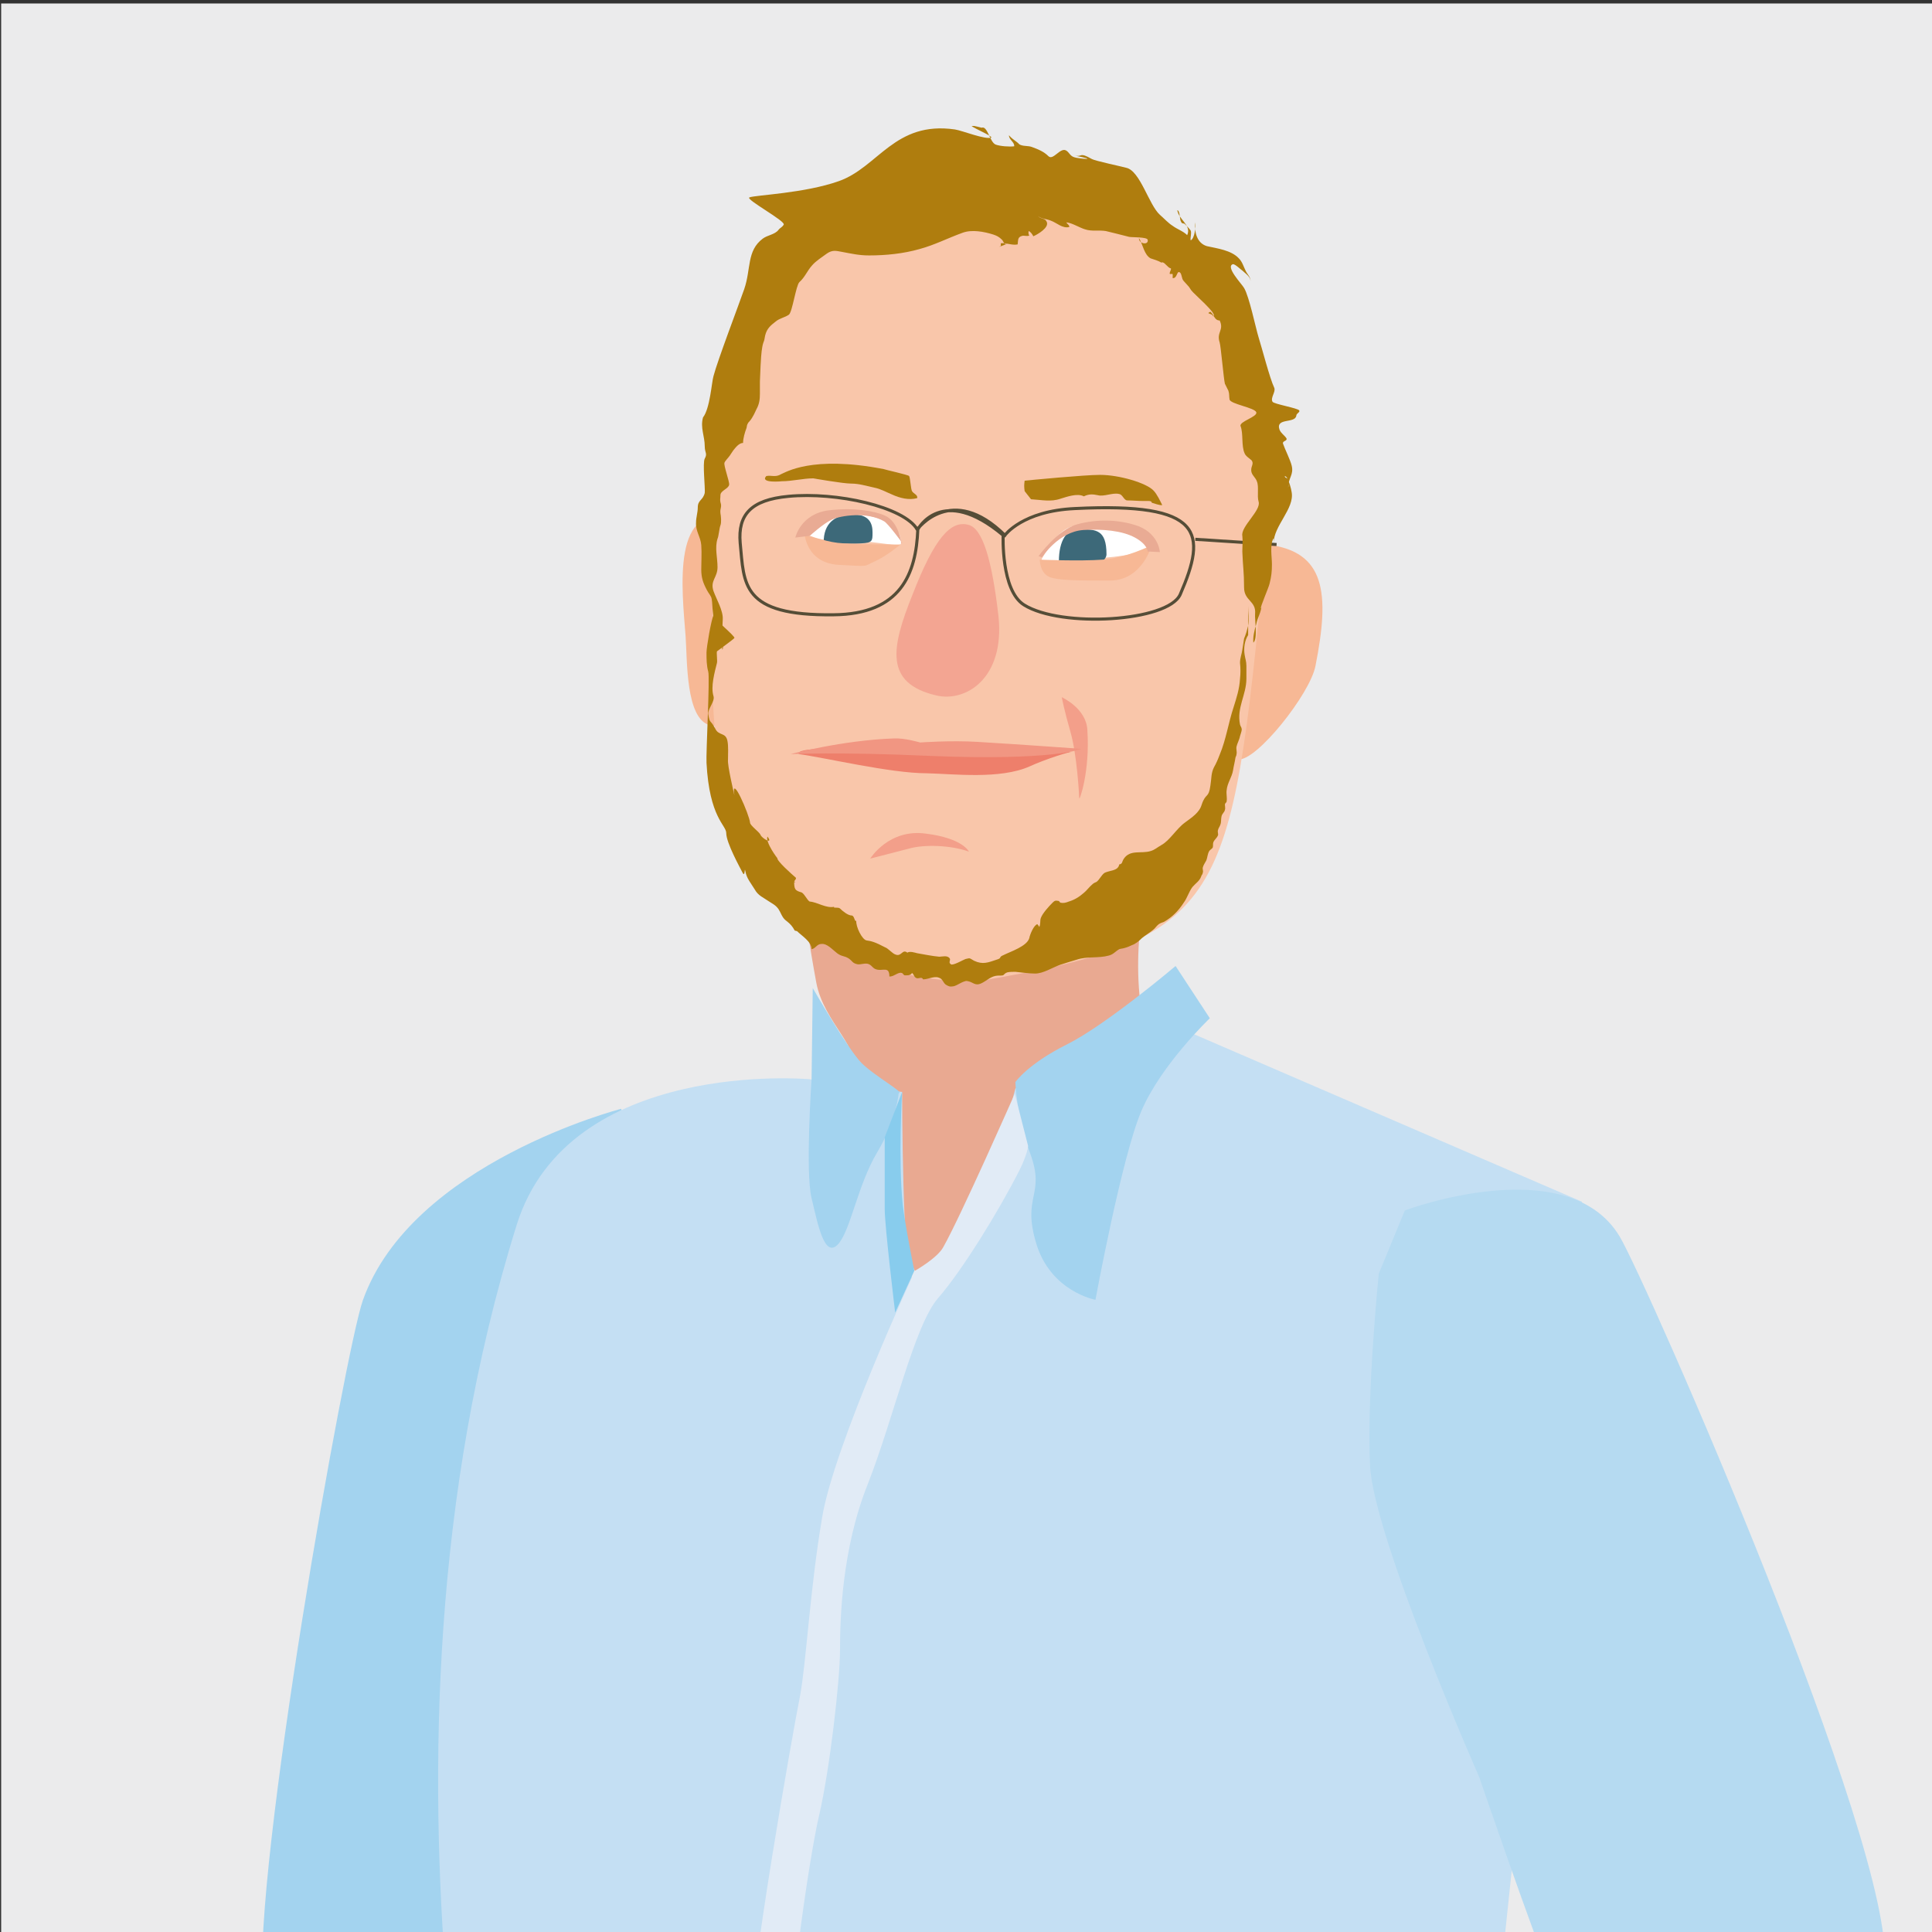 <?xml version="1.0" encoding="utf-8"?>
<!-- Generator: Adobe Illustrator 22.1.0, SVG Export Plug-In . SVG Version: 6.00 Build 0)  -->
<svg version="1.1" id="Ebene_1" xmlns="http://www.w3.org/2000/svg" xmlns:xlink="http://www.w3.org/1999/xlink" x="0px" y="0px"
	 viewBox="0 0 332.8 332.8" style="enable-background:new 0 0 332.8 332.8;" xml:space="preserve">
<rect x="0" y="0" width="332.8" height="332.8" fill="#333333" stroke="none"/>
<style type="text/css">
	.st0{fill:#EBEBEC;}
	.st1{clip-path:url(#SVGID_2_);}
	.st2{clip-path:url(#SVGID_2_);fill:#A3D3EF;}
	.st3{clip-path:url(#SVGID_2_);fill:#2D2D2F;}
	.st4{clip-path:url(#SVGID_2_);fill:#E9A991;}
	.st5{clip-path:url(#SVGID_2_);fill:#F7B895;}
	.st6{clip-path:url(#SVGID_2_);fill:#F9C6AA;}
	.st7{clip-path:url(#SVGID_2_);fill:#F3A592;}
	.st8{clip-path:url(#SVGID_2_);fill:#FFFFFF;}
	.st9{clip-path:url(#SVGID_2_);fill:#3D6979;}
	.st10{clip-path:url(#SVGID_2_);fill:#F39F8A;}
	.st11{clip-path:url(#SVGID_2_);fill:#EE7F6B;}
	.st12{clip-path:url(#SVGID_2_);fill:#F19682;}
	.st13{clip-path:url(#SVGID_2_);fill:#AF7D0E;}
	.st14{fill:none;stroke:#554D37;stroke-width:0.53;stroke-miterlimit:10;}
	.st15{clip-path:url(#SVGID_4_);fill:#C4DFF3;}
	.st16{clip-path:url(#SVGID_4_);fill:#A3D3EF;}
	.st17{clip-path:url(#SVGID_4_);fill:#E1EBF6;}
	.st18{clip-path:url(#SVGID_4_);fill:#88CCED;}
	.st19{clip-path:url(#SVGID_4_);fill:#B5DAF1;}
	.st20{clip-path:url(#SVGID_4_);fill:#F9C6AA;}
	.st21{clip-path:url(#SVGID_4_);fill:none;stroke:#554D37;stroke-width:0.53;stroke-miterlimit:10;}
	.st22{clip-path:url(#SVGID_4_);fill:#F7B895;}
	.st23{clip-path:url(#SVGID_4_);fill:#AF7D0E;}
	.st24{clip-path:url(#SVGID_4_);fill:#E9AB94;}
	.st25{clip-path:url(#SVGID_4_);fill:#E1E2E3;}
	.st26{clip-path:url(#SVGID_4_);}
</style>
<rect x="0.2" y="0.6" class="st0" width="333" height="333"/>
<g>
	<g>
		<defs>
			<rect id="SVGID_1_" x="28.9" y="21.7" width="295.7" height="886"/>
		</defs>
		<clipPath id="SVGID_2_">
			<use xlink:href="#SVGID_1_"  style="overflow:visible;"/>
		</clipPath>
		<path class="st1" d="M218.1,818.7c0,0,9.6,27.8,11.6,31.2s9.9,16.2,9.9,16.2s22.6,13.8,23.2,21.4c1.2,15.4-20.5,23.5-47.6,18.7
			c-17-3-15.2-7.3-21.3-14.6c-5.6-6.7-8.8-15.3-12.6-24.6c-3.8-9.3-4.2-36.9-4.2-36.9s3.4,2.2,7.4,6.2c11.4,11.4,17,14.1,24.8,10.9
			c8.5-3.5-0.5-16.7-0.5-16.7L218.1,818.7z"/>
		<path class="st1" d="M85.8,811.1c0,0-1.1,6.1-1.4,11.7c-0.3,5.6-12.4,14.4-38.5,17.9c-30.1,4-12.9,29.7-4.8,30.9
			c18,2.7,42.7-1.1,66.2-6.3c6.8-1.5,13.4-5.3,17.6-6.8c3.1-1,8.2-22.8,8.2-22.8l-4.9,16.7l2.1,2.7l8.9-4.6c0,0,2.9-24.9,0.2-31.3
			c-2.7-6.4-6.5-13.9-6.5-13.9s-2.8,8.7-14.3,6.9C107.2,810.4,85.8,811.1,85.8,811.1"/>
		<path class="st2" d="M107,191c0,0-36.1,9.3-44.5,33c-3,8.5-19.1,98.6-17.2,118.5C47.9,369.5,76,484.7,76,484.7l17.7-14.3
			c0,0-8.4-98.6-8.4-121.1c0-8,5.8-51.7,5.8-51.7s22.6-43.2,23.2-55.4C114.9,230,108,195,108,195"/>
		<path class="st3" d="M87.2,422.7c0,0-3.5,74.3-5.3,95.4c-0.8,9.7-3.4,103.6-6.2,131.1c-2.1,21.2,3.7,71.7,4.1,92.7
			c1,54.2,1.4,72.1,1.4,72.1s28.2,20.6,57.7,11c6.7-2.2,15.5-55.9,15.5-122.9c0,0-10.1-56.5-10.5-61.4c-2.8-36.3-3.5-97.6-3.5-97.6
			s24.4,92.4,24.4,109.8c0,31,3.6,100.2,3.5,127.3c-0.1,20.3-7.5,40.8-5.2,54c2.7,16.2,19.8,16.6,24.4,19.2
			c37,20.9,52.3-20.9,52.3-20.9c2.7-11-1.7-151.3-1.7-163.9c0-22.7-1.1-91.6-3.5-109.8c-4.6-34.9-3.1-69.4,0.4-78.2
			c3.5-8.8-15.8-47.5-58.1-51C134.7,426.3,87.2,422.7,87.2,422.7"/>
		<path class="st4" d="M197.7,152.2c0,0-3.9,14.5,0.3,28c2.5,8.2-1.1,3.4-7.8,11.4c-6.9,8.3-14.7,32.7-29,32.7
			c-2.7,0-16.6-35.3-14.5-39.4c2.1-4.1-4.8-8.6-6.1-15.7c-2.5-13.5-2.6-19.6-2.6-19.6L197.7,152.2z"/>
		<path class="st5" d="M131.5,115.9c-1.2,3.9-5.2,10.2-9.3,9c-4.1-1.2-3.8-11.1-4.1-15.3c-0.6-8-2.6-23.9,8.7-20.1
			C130.8,90.9,132.6,112,131.5,115.9"/>
		<path class="st5" d="M226.6,114.7c-0.9,4.8-10.2,16.5-13.3,16.1c-4.2-0.7-4.8-8.1-3.9-14.1c0.9-6,4.7-23.4,8.9-22.9
			C228.3,95,229.1,102.1,226.6,114.7"/>
		<path class="st6" d="M217.8,96.9c-5.8,58.6-6.4,64.9-49.2,72.1c-24.9,0.7-40.9-16.4-43-27.3c-1.9-9.8-3.3-17.9-2.8-31.7
			c0-25.9-8.1-80.2,44.9-79.3C222.9,29.7,219,72.1,217.8,96.9"/>
		<path class="st7" d="M161.3,119.8c5.1,1.2,11.8-3,10.7-13.6c-1.1-9.6-2.7-15.2-5.2-15.8c-3-0.8-5.8,2.2-9.6,12
			C153.5,111.6,152.3,117.7,161.3,119.8"/>
		<path class="st8" d="M189.3,96.1c3.1,0,8.4-1.2,8.4-1.2c-0.3-4.4-8-4.4-11.7-4.4c-3.1,0-4.7,2.8-6.4,5.5
			C178,98.7,186.2,96.2,189.3,96.1"/>
		<path class="st9" d="M186.2,97.6c2.5,0.2,4.4-1,4.4-2.1c0-4.4-1.9-4.2-4.4-4.4c-2.5-0.2-3.8,2.1-3.8,5.6
			C182.3,97.8,183.7,97.4,186.2,97.6"/>
		<path class="st8" d="M147.4,93.3c3.2-0.2,7.8,1.1,7.8,0.3c0.1-3.7-4.7-4.8-7.8-5.1c-6.7-0.6-9.1,4-8,4.1
			C140.8,92.8,144.2,93.4,147.4,93.3"/>
		<path class="st9" d="M148.3,93.6c2-0.1,2-0.4,2-1.9c0-1.5-0.5-3.2-3.8-3.1c-2,0.1-4.4,1-4.6,4.3C141.9,93.7,146.3,93.7,148.3,93.6
			"/>
		<path class="st10" d="M182.9,120.1c0,0,0.4,2.2,1.5,6c1.1,3.8,1.5,10.8,1.5,11.4c0,0.6,1.9-4.6,1.4-11.8
			C187.1,122,182.9,120.1,182.9,120.1"/>
		<path class="st11" d="M145.3,129c8.4,1.1,8.8,0.1,14.3,0.6c9.8,1,23.8-0.5,24.9,0c0.2-0.3-4.5,1.2-7.1,2.4
			c-5.1,2.3-13.2,1.3-17.8,1.2c-6.2,0-17.5-2.7-22-3.3C137,128.7,145.3,129,145.3,129"/>
		<path class="st12" d="M136.2,129.9c0,0,8.9-2.4,17.8-2.7c1.8-0.1,4.5,0.7,4.5,0.7s5.3-0.4,10-0.1c8.3,0.5,17.8,1.2,17.8,1.2
			s-4.7,2.1-26.3,1.2C144.6,129.5,136.2,129.9,136.2,129.9"/>
		<path class="st10" d="M166.9,146.7c-3-1.1-7.7-1.3-10.4-0.5c-2.7,0.7-6.6,1.7-6.6,1.7s3.2-5.2,9.6-4.3
			C165.9,144.4,166.9,146.7,166.9,146.7"/>
		<path class="st13" d="M177.6,86c1.8,0.1,3.4,0.5,5.1-0.1c1-0.3,2.9-1,4-0.4c0.8-0.4,1.5-0.4,2.4-0.2c1.1,0.3,2.6-0.5,3.7-0.2
			c0.6,0.1,0.8,1.1,1.4,1.1c0.9,0,1.8,0.1,2.8,0.1c0.3,0,0.6,0,0.9,0c0.3,0,0.5,0.1,0.5,0.3c0.4,0.1,1.4,0.5,1.8,0.4
			c-0.3-0.6-0.9-1.9-1.5-2.5c-1.2-1.3-5.9-2.7-9.2-2.7c-2.7,0-12,0.9-13,1c-0.1,0.8-0.1,1,0,1.8"/>
		<path class="st13" d="M146.6,83.3c1.4,0,2.6,0.4,4,0.7c1.1,0.2,2.1,0.8,3.1,1.2c1.3,0.6,2.9,1,4.3,0.6c0.1-0.6-0.6-0.7-0.9-1.2
			c-0.2-0.3-0.3-2.3-0.5-2.6c-0.1-0.2-4.2-1.1-4.4-1.2c-12.4-2.4-16.9,0.6-17.7,0.9c-0.3,0.2-0.7,0.3-1.1,0.3c-0.5,0-0.9-0.1-1.4,0
			c-1.2,1.3,2.8,0.9,2.6,0.9c1.9,0,3.7-0.5,5.5-0.5C140.1,82.4,145.2,83.3,146.6,83.3"/>
		<path class="st1" d="M95.8,440.1c0,0,21.6,11.2,29.3,12.6c7.7,1.4,30.7-1.4,37,0.7c6.3,2.1,37.7,9.8,37.7,9.8l36.7-4.8l-2.8,16.7
			c0,0-67.1-6.8-87.6-6.4c-30,0.7-50.9-16.7-50.9-16.7L95.8,440.1z"/>
	</g>
	<line class="st14" x1="205.9" y1="92.9" x2="219.9" y2="93.8"/>
	<g>
		<defs>
			<rect id="SVGID_3_" x="28.9" y="21.7" width="295.7" height="886"/>
		</defs>
		<clipPath id="SVGID_4_">
			<use xlink:href="#SVGID_3_"  style="overflow:visible;"/>
		</clipPath>
		<path class="st15" d="M248.9,431.8L272.5,207l-73.2-31.6l-24.4,12.1c0,0-7.7,31.6-17.7,32.5c-1.8,0-1.8-31.9-1.8-31.9l-16-2.2
			c0,0-41.4-3.7-50.4,25.1c-29.2,93.6-1.8,189.7-3.4,201.3c-3.1,21.3,15.7,33,26.9,38.6c11.3,5.6,42.2,1.4,50.7,4.2
			c8.4,2.8,26.1,8.4,47.2,9.9C231.5,466.4,248.9,431.8,248.9,431.8"/>
		<path class="st16" d="M154.8,188.3c0,0-0.3,4.5-3.7,10.2c-3.4,5.7-4.6,13.6-6.8,15.9c-2.3,2.3-3.4-3.4-4.5-8
			c-1.1-4.5,0-20.5,0-20.5l0.2-15.7c0,0,6.1,10.6,8.4,12.9C150.7,185.4,156,188.3,154.8,188.3"/>
		<path class="st16" d="M202.5,166.4c0,0-11.9,10.1-18.7,13.5c-6.8,3.4-8.9,6.5-8.9,6.5s0.2,6,2.6,12.4c2.6,7.2-1.5,7.1,1,15.4
			c2.5,8.3,10.2,9.7,10.2,9.7s4.5-24.5,7.9-32.5c3.4-8,11.8-16,11.8-16L202.5,166.4z"/>
		<path class="st17" d="M174.8,188.4c0,0-9.3,21.1-12.3,26.4c-1,1.9-4.9,4.1-4.9,4.1s-14,30.2-16,42.6c-2.1,12.4-2.7,24.8-3.8,30.7
			c-1.2,5.9-8.9,49.7-8.3,55.6c0.6,5.9-1.3,105.9-1.3,105.9l8.9-0.5c0,0,0-93.9-0.9-99.3c-0.9-5.3,3.1-33.6,4.9-41.2
			c1.8-7.7,3.6-23.2,3.6-28.5c0-5.3,0.3-17.4,4.8-28.6c4.4-11.2,8-27.3,12.1-32c4.1-4.7,10.4-14.9,14-22c1.4-2.8,1.5-4.2,1.5-4.2"/>
		<path class="st18" d="M155.4,188.1c0,0-0.7,11.6,0.1,19.4c0.4,3.5,2,11.4,2,11.4l-3.3,7.2c0,0-1.8-14.8-1.8-17.8l0-12.4
			L155.4,188.1z"/>
		<path class="st19" d="M242,208.5c0,0,28-10.5,37,4.5c4.6,7.7,47.5,105.4,45.6,125.3c-2.6,27.1-75.7,136.7-75.7,136.7
			s-7.3-4.2-15-13.3c-7.7-9.1-11.5-23-11.5-23s22.9-36.9,36.6-66.3c1.3-2.9,9.6-10.8,10.5-13.2c0.8-2.3-4.2,0.7-2.1-7
			c0.6-2.3,9.8-4.5,9.8-6.3c0-1.4-8.7-2.4-9.8-4.9c-2.8-6.3-12.6-34.9-12.6-34.9s-18.3-41.5-18.8-53.7c-0.6-12.2,1.5-33,1.5-33"/>
		<path class="st20" d="M226.2,450.5c0,0-8.6,0.2-12.9,4.1c-4.3,3.9-30.9,20.5-28.5,23c2.4,2.6,27.4-7.9,27.4-7.9s-4.4,17.5-10,21.8
			c-5.5,4.3-26.3,1.1-24.9,6.1c1.4,5,24.7,5.2,24.7,5.2s17.9-8.3,20.2-10.5c1.3-1.2-14.7,13.6-16.7,13.9c-2.1,0.3-13.6,2.5-11.8,5.8
			c1.7,3.3,15.3,1.9,15.3,1.9l20.2-14.6c0,0-16.3,15.3-14.7,18.4c1.7,3,25.1-14.9,25.1-14.9l6.6-29.3l-11.2-9.8L226.2,450.5z"/>
		<path class="st21" d="M127.5,93.5c-0.4-4.8,1.8-7.4,8.3-8c8.3-0.8,19.9,1.8,22.2,5.7c0,0,5.9-8.1,15.1,1c0,0,3-4.2,12.1-4.6
			c22.2-1.1,22.7,4.2,18.1,14.8c-2.1,4.7-20.5,5.8-26.9,1.8c-4-2.5-3.6-12-3.6-12c-10.6-8.9-14.7-1-14.7-1
			c-0.3,7.6-2.9,14.6-14.5,14.7C127.6,106.1,128.2,100.6,127.5,93.5z"/>
		<path class="st22" d="M179.1,96.4c0,0,6.8,0.3,10.9,0c4.1-0.3,8.4-2.5,8.4-2.5s-1.6,6.1-7.2,6.1c-5.6,0-8.9,0-10.4-0.6
			C179.1,98.7,179.1,96.4,179.1,96.4"/>
		<path class="st22" d="M155.1,93.8c0,0-8.6,0-10.9-0.3c-2.4-0.3-5.6-1.5-5.6-1.5s0.3,5,5.9,5.3c5.6,0.3,4.1,0.3,6.2-0.6
			C152.7,95.8,155.1,93.8,155.1,93.8"/>
		<path class="st23" d="M173.5,42c-0.6,0.2-0.6-0.4-0.9-0.7c-0.5-0.5-0.9-0.7-1.5-0.9c-1.6-0.5-3.7-0.9-5.3-0.3
			c-2.5,0.9-4.8,2.1-7.4,2.8c-2.8,0.8-5.8,1.1-8.7,1.1c-1.7,0-3-0.3-4.6-0.6c-1.1-0.2-1.7-0.4-2.7,0.3c-0.8,0.6-1.8,1.2-2.5,2
			c-0.9,1-1.2,2-2.2,2.9c-0.6,0.6-1.2,5.1-1.8,5.6c-0.7,0.5-1.6,0.6-2.3,1.2c-0.9,0.7-1.5,1.2-1.8,2.4c-0.1,0.4-0.1,0.8-0.3,1.2
			c-0.2,0.6-0.2,0.9-0.3,1.5c-0.1,0.5-0.3,4.6-0.3,5.2c0,0.7,0,1.4,0,2.1c0,1-0.1,1.8-0.6,2.7c-0.2,0.4-0.4,0.9-0.6,1.2
			c-0.2,0.4-0.5,0.8-0.8,1.1c-0.3,0.5-0.2,0.5-0.3,0.9c-0.3,0.8-0.6,1.8-0.6,2.6c-0.7,0-1.3,0.8-1.7,1.3c-0.2,0.3-0.4,0.6-0.6,0.9
			c-0.2,0.3-0.8,0.9-0.9,1.2c-0.2,0.4,0.9,3.3,0.8,3.8c-0.1,0.7-1.5,1-1.5,1.8c0,0.6-0.1,0.7,0,1.2c0.3,0.9-0.1,1,0,1.9
			c0.1,0.5,0.2,1.6,0,2.1c-0.2,0.5-0.3,1.9-0.5,2.3c-0.5,1.6,0,3.2,0,4.9c0,1.8-1.3,2.3-0.7,4.1c0.5,1.4,1.7,3.4,1.6,4.9
			c-0.1,1.7-0.1,3.5-0.1,5.2c0.7-0.5-1.5-3.5-1.5-4.4c0-0.7,0-1.4-0.1-2.1c-0.1-0.7-0.1-1.6-0.2-2.2c-0.1-0.6-0.5-0.9-0.8-1.5
			c-0.7-1.3-1-2.2-1-3.6c0-1.4,0.1-2.8,0-4.2c-0.1-1.4-1-2.4-0.9-3.9c0-0.9,0.3-1.7,0.3-2.6c0-1.3,0.9-1.2,1.2-2.5
			c0.1-0.8-0.4-5.2,0-5.9c0.5-0.9,0-1,0-2.1c0-1.8-0.8-3.2-0.3-5c1.2-1.5,1.5-6.1,1.8-7.1c0.7-2.7,4.4-12.4,5.3-15
			c1.2-3.5,0.4-6.6,3.2-8.7c0.8-0.6,2.1-0.7,2.7-1.5c0.3-0.4,0.6-0.4,0.9-0.9c0.4-0.6-6.7-4.4-5.9-4.7c1-0.4,9.5-0.7,15.4-2.8
			c6.8-2.4,9.6-10.4,20-8.9c1.3,0.2,5.2,1.8,6.3,1.4c-0.2-0.6-6.3-2.9-1.7-1.7c1-0.4,1.4,2.5,2.4,2.9c0.8,0.3,2.4,0.4,3.2,0.3
			c0.1-0.7-0.9-1.1-0.9-1.9c0.4,0.5,0.9,0.8,1.4,1.2c0.3,0.2,0.3,0.4,0.7,0.5c0.6,0.2,1.2,0.1,1.8,0.3c1.1,0.4,2.1,0.8,2.9,1.6
			c0.8,0.8,2-1.5,3-1c0.6,0.3,0.7,1,1.5,1.2c0.5,0.2,4.7,0.6,0-0.3c1.5,0.3,0.7-0.7,3,0.6c0.5,0.3,5.2,1.3,5.9,1.5
			c2.4,0.5,3.9,6.4,5.8,8.1c0.7,0.6,1.4,1.4,2.2,1.9c0.8,0.6,1.8,0.9,2.5,1.6c0.8-1.7-1.5-2.7-1.7-4.3c0.4,0.1,0.4,1.1,0.5,1.5
			c0,0.2,0.1,0.4,0.2,0.6c0.2,0.3,0.4,0.1,0.6,0.3c0.3,0.3,0.8,0.8,1,1.1c0.2,0.5-0.1,1.2,0,1.7c0.7-0.3,0.9-2.4,0.8-3.1
			c-0.2,1.7,0.3,3.6,2,4.1c1.8,0.4,4.2,0.7,5.5,2.1c0.6,0.6,0.8,1.4,1.2,2.2c0.3,0.6,0.9,1.1,0.8,1.8c0.1-0.8-0.9-1.4-1.4-1.9
			c-0.2-0.1-1.2-1.1-1.6-1.1c-1.4,0.4,1.5,3.4,1.9,4.1c0.9,1.5,2,6.9,2.5,8.5c0.6,1.9,1.9,7,2.7,8.7c0.3,0.7-0.7,1.7-0.3,2.4
			c0.2,0.4,4.4,1.1,4.6,1.5c0.2,0.3-0.5,0.5-0.5,0.9c-0.2,1.4-3.6,0.3-2.9,2.4c0.3,0.7,0.8,0.9,1.2,1.5c0.2,0.5-0.7,0.4-0.6,0.9
			c0.3,0.9,1.3,2.9,1.5,3.8c0.4,1.6-0.6,2.1-0.6,3.8c0.1-0.6,0.1-1.8-0.6-2c0.1,0.4,0.3,0.2,0.5,0.5c0.3,0.6,0.6,1.6,0.7,2.3
			c0.5,2.8-3.1,5.8-3.1,8.7c0-0.2,0-0.5,0-0.8c-0.7,1.1-0.3,3.2-0.3,4.5c0,1.3-0.1,2.1-0.4,3.3c-0.1,0.6-1.7,4.2-1.5,4.3
			c0.1-0.2,0.1-0.3,0.1-0.5c0,1.1-0.7,2.1-0.9,3.2c-0.3,1-0.6,2.2-0.5,3.2c0.8-0.7,0.2-4,0.3-5c0.2-2.2-1.9-2.2-1.9-4.5
			c0-2.7-0.2-3.5-0.3-6.2c0-0.8,0.1-1.9,0-2.7c-0.3-1.6,3.3-4.4,2.8-5.9c-0.3-1,0.1-2.6-0.3-3.5c-0.2-0.6-0.7-0.9-0.9-1.5
			c-0.3-1,0.5-1.4,0-2.1c-0.3-0.3-1-0.7-1.2-1.2c-0.6-1.3-0.2-3.4-0.7-4.7c-0.3-0.8,3-1.6,2.7-2.4c-0.3-0.8-4.5-1.4-4.6-2.2
			c-0.1-0.5,0-0.9-0.2-1.5c-0.2-0.4-0.4-0.8-0.6-1.2c-0.2-0.7-0.7-6.5-0.9-7.1c-0.6-1.8,0.8-2.1,0-3.8c-0.9,0-0.9-0.9-1.6-1.5
			c-0.9,0.4,0.3,0.2,0.5,0.8c0.9-0.3-3.5-4-3.8-4.5c-0.2-0.3-0.2-0.3-0.4-0.6c0,0-0.9-1-0.9-1c-0.4-0.4-0.3-1.3-0.7-1.5
			c-0.5-0.3-0.4,1.1-1.2,1c0-0.9,0.1-0.7-0.4-0.7c-0.4,0,0.4-1,0-1c-0.4-0.1-0.9-0.9-1.3-1c-0.4-0.1,0,0.2-0.3,0
			c-0.5-0.3-1.2-0.5-1.8-0.7c-1.1-0.6-1.3-2.3-2-3.5c-0.1,1,1.7,1.3,1.5,0.3c-0.1-0.5-2.7-0.4-3.2-0.5c-0.3-0.1-3.6-0.9-4-1
			c-1.2-0.2-2.4,0.1-3.6-0.3c-1-0.3-2.2-1.1-3.2-1.2c0.1,0.3,0.5,0.4,0.5,0.8c-1.2,0.3-2.1-0.7-3.2-1.1c-0.7-0.3-1.7-0.3-2.2-0.8
			c0.5,0.6,1.2,0.3,1.5,1c0.5,1-1.6,2.2-2.3,2.5c-0.2-0.4-0.5-0.8-0.8-0.9c-0.1,0.3,0,0.6,0.1,0.8c-0.4,0.1-0.7,0-1.1,0
			c-0.9,0.2-0.8,0.6-0.9,1.5c-1,0.2-1.9-0.3-2.9-0.2c0,0.2,0,0.3,0,0.5c-0.1,0-0.2,0-0.2,0.1"/>
		<path class="st23" d="M215,109.4c-0.6,0.9-0.8,2.3-0.6,3.4c0.1,0.7,0.3,1.1,0.3,1.9c0,0.7,0,1.4,0,2.2c0,2.8-1.7,5-1.1,7.9
			c0.1,0.4,0.2,0.3,0.3,0.8c0,0.4-0.2,0.8-0.3,1.2c-0.1,0.6-0.5,1.3-0.6,1.8c-0.1,0.4,0.1,0.9,0,1.3c0,0.3-0.2,0.5-0.2,0.7
			c-0.1,0.7-0.3,1.4-0.4,2.1c-0.2,1.2-1,2.2-1.1,3.4c-0.1,0.6,0.1,1.3,0,1.9c0,0.3-0.3,0.3-0.3,0.6c0,0.3,0.1,0.7,0,0.9
			c-0.1,0.5-0.5,0.6-0.6,1.2c-0.1,0.5,0,0.9-0.2,1.4c-0.1,0.3-0.3,0.5-0.4,0.9c-0.1,0.3,0.1,0.7,0,0.9c-0.2,0.5-0.6,0.7-0.8,1.2
			c-0.1,0.3,0,0.6-0.1,0.9c-0.1,0.2-0.5,0.4-0.6,0.6c-0.3,0.5-0.3,1.1-0.5,1.6c-0.2,0.4-0.5,0.8-0.6,1.2c-0.1,0.3,0.1,0.6,0,0.9
			c-0.1,0.5-0.2,0.3-0.3,0.7c-0.3,0.8-0.9,1.1-1.5,1.8c-0.6,0.8-0.9,1.9-1.5,2.7c-0.9,1.4-2,2.5-3.4,3.3c-0.3,0.1-0.6,0.2-0.9,0.4
			c-0.4,0.3-0.6,0.7-1,1c-0.6,0.5-1.3,0.9-1.9,1.4c-0.5,0.5-1.1,1-1.7,1.2c-0.4,0.2-0.9,0.4-1.3,0.5c-0.3,0.1-0.6,0.1-0.9,0.2
			c-0.7,0.4-1,0.9-1.8,1.1c-1.8,0.5-3.7,0.1-5.5,0.7c-1,0.3-2,0.6-2.9,0.9c-1.4,0.5-2.9,1.5-4.3,1.5c-1.1,0-2.3-0.2-3.4-0.3
			c-0.5,0-1,0-1.4,0.1c-0.3,0.1-0.5,0.3-0.7,0.5c-0.4,0.1-0.8,0-1.3,0.1c-1,0.2-1.6,0.9-2.5,1.3c-1.1,0.5-1.4-0.3-2.4-0.4
			c-0.7-0.1-1.7,0.8-2.4,0.9c-0.6,0.1-0.8,0-1.3-0.3c-0.5-0.4-0.5-1-1.2-1.2c-0.8-0.3-1.8,0.3-2.7,0.3c-0.2-0.5-0.7-0.1-1.1-0.2
			c-0.5-0.2-0.4-0.6-0.8-0.9c-0.3,0.5-0.9,0.4-1.3,0.4c-0.1,0-0.3-0.4-0.5-0.4c-0.6-0.2-1.4,0.7-2.1,0.6c0-1.8-1.1-0.9-2.2-1.2
			c-0.7-0.2-0.7-0.6-1.3-0.9c-0.6-0.3-1.4,0.1-2,0c-0.9-0.2-0.8-0.5-1.5-1c-0.8-0.5-1.2-0.3-2-0.9c-0.8-0.6-1.7-1.7-2.7-1.6
			c-0.8,0-1,0.8-1.7,0.9c0-1.3-1.7-2.3-2.5-3.1c-0.1,0-0.3-0.1-0.4-0.1c-0.1-0.2-0.2-0.3-0.3-0.5c-0.4-0.6-0.8-0.9-1.3-1.3
			c-0.6-0.5-0.8-1.3-1.2-1.9c-0.5-0.7-1-0.9-1.6-1.3c-1-0.7-1.9-1-2.5-2.1c-0.6-1-1.4-1.9-1.6-3.1c-0.2-1,0,1.2-0.5,0.2
			c-0.4-0.8-2.8-5.1-2.8-6.8c0-1.4-2.9-2.6-3.4-12.1c-0.1-1.7,0.6-14.7,0.3-15.7c-0.3-1.1-0.3-2.2-0.3-3.3c0-0.9,0.8-5.6,1.2-6.4
			c-0.2,0.4,3.8,3.6,3.6,3.9c-0.1,0.2-2.9,2.2-3,2.3c-0.1,0.3,0.1,1.7,0,2c-0.4,1.6-1.1,4.1-0.6,5.7c0.3,0.9-1,2.2-0.9,3.1
			c0.3,1.8,0.3,0.8,1.2,2.5c0.6,1.3,1.8,0.6,2.1,2.1c0.2,0.9,0.1,2.4,0.1,3.3c-0.1,1,1,5.6,1.1,6.1c-0.6-4,2.6,3.4,2.7,4.7
			c0,0.5,1.6,1.6,1.8,2.1c0.2,0.6,2.3,1.8,1.2,0.3c-0.4,1,1.8,3.9,1.7,3.7c-0.1,0.5,2.5,2.8,3.2,3.4c0.1,0.2-0.3,0.6-0.3,0.6
			c0.7,0.5-0.8-0.2,0,0c0,1.3,0.1,1.6,1.2,1.9c0.5,0.1,1.1,1.5,1.5,1.6c1.3,0.1,2.8,1.2,4.2,0.9c-0.3,0.3,0.7,0,1,0.3
			c0.5,0.5,1.4,1.2,2,1.2c0.5,0,0.5,1.2,0.8,0.9c-0.1,1,1,3.3,1.8,3.4c0.8,0.1,1.5,0.3,3.2,1.2c0.4,0.1,1.3,1.1,1.7,1.2
			c1.1,0.5,1.2-1,2.1-0.3c0.4-0.3,1.3,0,1.7,0.1c1.2,0.2,2.6,0.5,3.8,0.6c0.5,0,1.4-0.3,1.8,0.3c0.2,0.3-0.3,0.7,0.2,1
			c0.3,0.3,2.2-0.8,2.5-0.9c0.9-0.2,0.6-0.2,1.5,0.3c1.5,0.7,2.4,0.3,3.9-0.2c1-0.3,0.2-0.4,1.2-0.8c1.2-0.6,4-1.5,4.4-2.9
			c0.1-0.6,0.8-2.3,1.4-2.4c0.1,0.2,0.3,0.3,0.3,0.5c0.3-0.5,0.1-1.1,0.3-1.6c0.3-0.8,1.4-2,2-2.6c0.4-0.4,0.5-0.4,1.1-0.3
			c0.1,0.1,0.2,0.3,0.3,0.3c0.5,0.1,0.9,0,1.4-0.2c1-0.3,1.8-0.8,2.6-1.5c0.5-0.4,0.9-1,1.5-1.5c0.2-0.2,0.5-0.3,0.7-0.4
			c0.5-0.4,0.8-1.1,1.3-1.5c0.8-0.5,2.4-0.3,2.6-1.5c0.6-0.1,0.4-0.4,0.8-1c1.1-1.6,3-0.8,4.6-1.3c0.7-0.2,1.1-0.6,1.8-1
			c1.5-0.8,2.6-2.8,4.1-3.9c1.2-0.9,2.5-1.7,2.9-3.1c0.7-2.1,1.2-1,1.5-3.3c0.2-1.2,0.1-2.1,0.6-3.1c0.4-0.7,0.7-1.4,1-2.2
			c1.1-2.6,1.5-5.5,2.4-8.2c0.5-1.6,1-3.1,1.1-4.9c0.1-0.9,0.1-1.8,0-2.7c0-0.9,0.3-1.5,0.4-2.3c0.1-0.6,0.2-1.3,0.3-1.9
			c0.3-0.7,0.5-1.4,0.7-2.2c0.2-1.1,0-2.3,0-3.4"/>
		<path class="st24" d="M179.5,96c0,0,2.8-4.4,7.1-4.7c3.3-0.2,6.7,0.1,8.9,1.3c2.2,1.2,2.2,2.4,2.2,2.4l2.1,0.1
			c0,0-0.2-3.5-4.4-4.7c-3-0.9-6.4-1-9.8-0.1c-3.4,0.9-6.7,5.5-6.7,5.5"/>
		<path class="st24" d="M155.3,93.6l0.1-0.1c0,0-2.4-3.3-3.1-3.7c-2.9-1.7-7.5-1-9-0.3c-1.5,0.7-3.8,2.8-3.8,2.8l-2.5,0.3
			c0,0,0.9-4.1,5.8-4.7c4.3-0.5,7.8,0.1,9.6,0.9C154.8,89.8,155.3,93.6,155.3,93.6"/>
		<path class="st25" d="M134.9,454.9c0,0-13.8-1.8-14.8-0.9c-0.6,0.5-2.8,10.3-1,11.4c1.8,1.1,15.2,3.8,16,3.4
			c1.3-0.7,0.4-2.3,0.4-2.3s-15.6-1.8-15.2-3.4c0.4-1.6-0.1-6.2,1.5-6.9c1.7-0.7,12.3,1.8,13.7,1.1c1.5-0.8,1.1-2.2,1.1-2.2
			L134.9,454.9z"/>
		<path class="st26" d="M122.3,458.2c0,0-9.1-2.5-9.1-1.1c0,1.3,9.2,4.4,9.2,4.4L122.3,458.2z"/>
	</g>
</g>
</svg>
